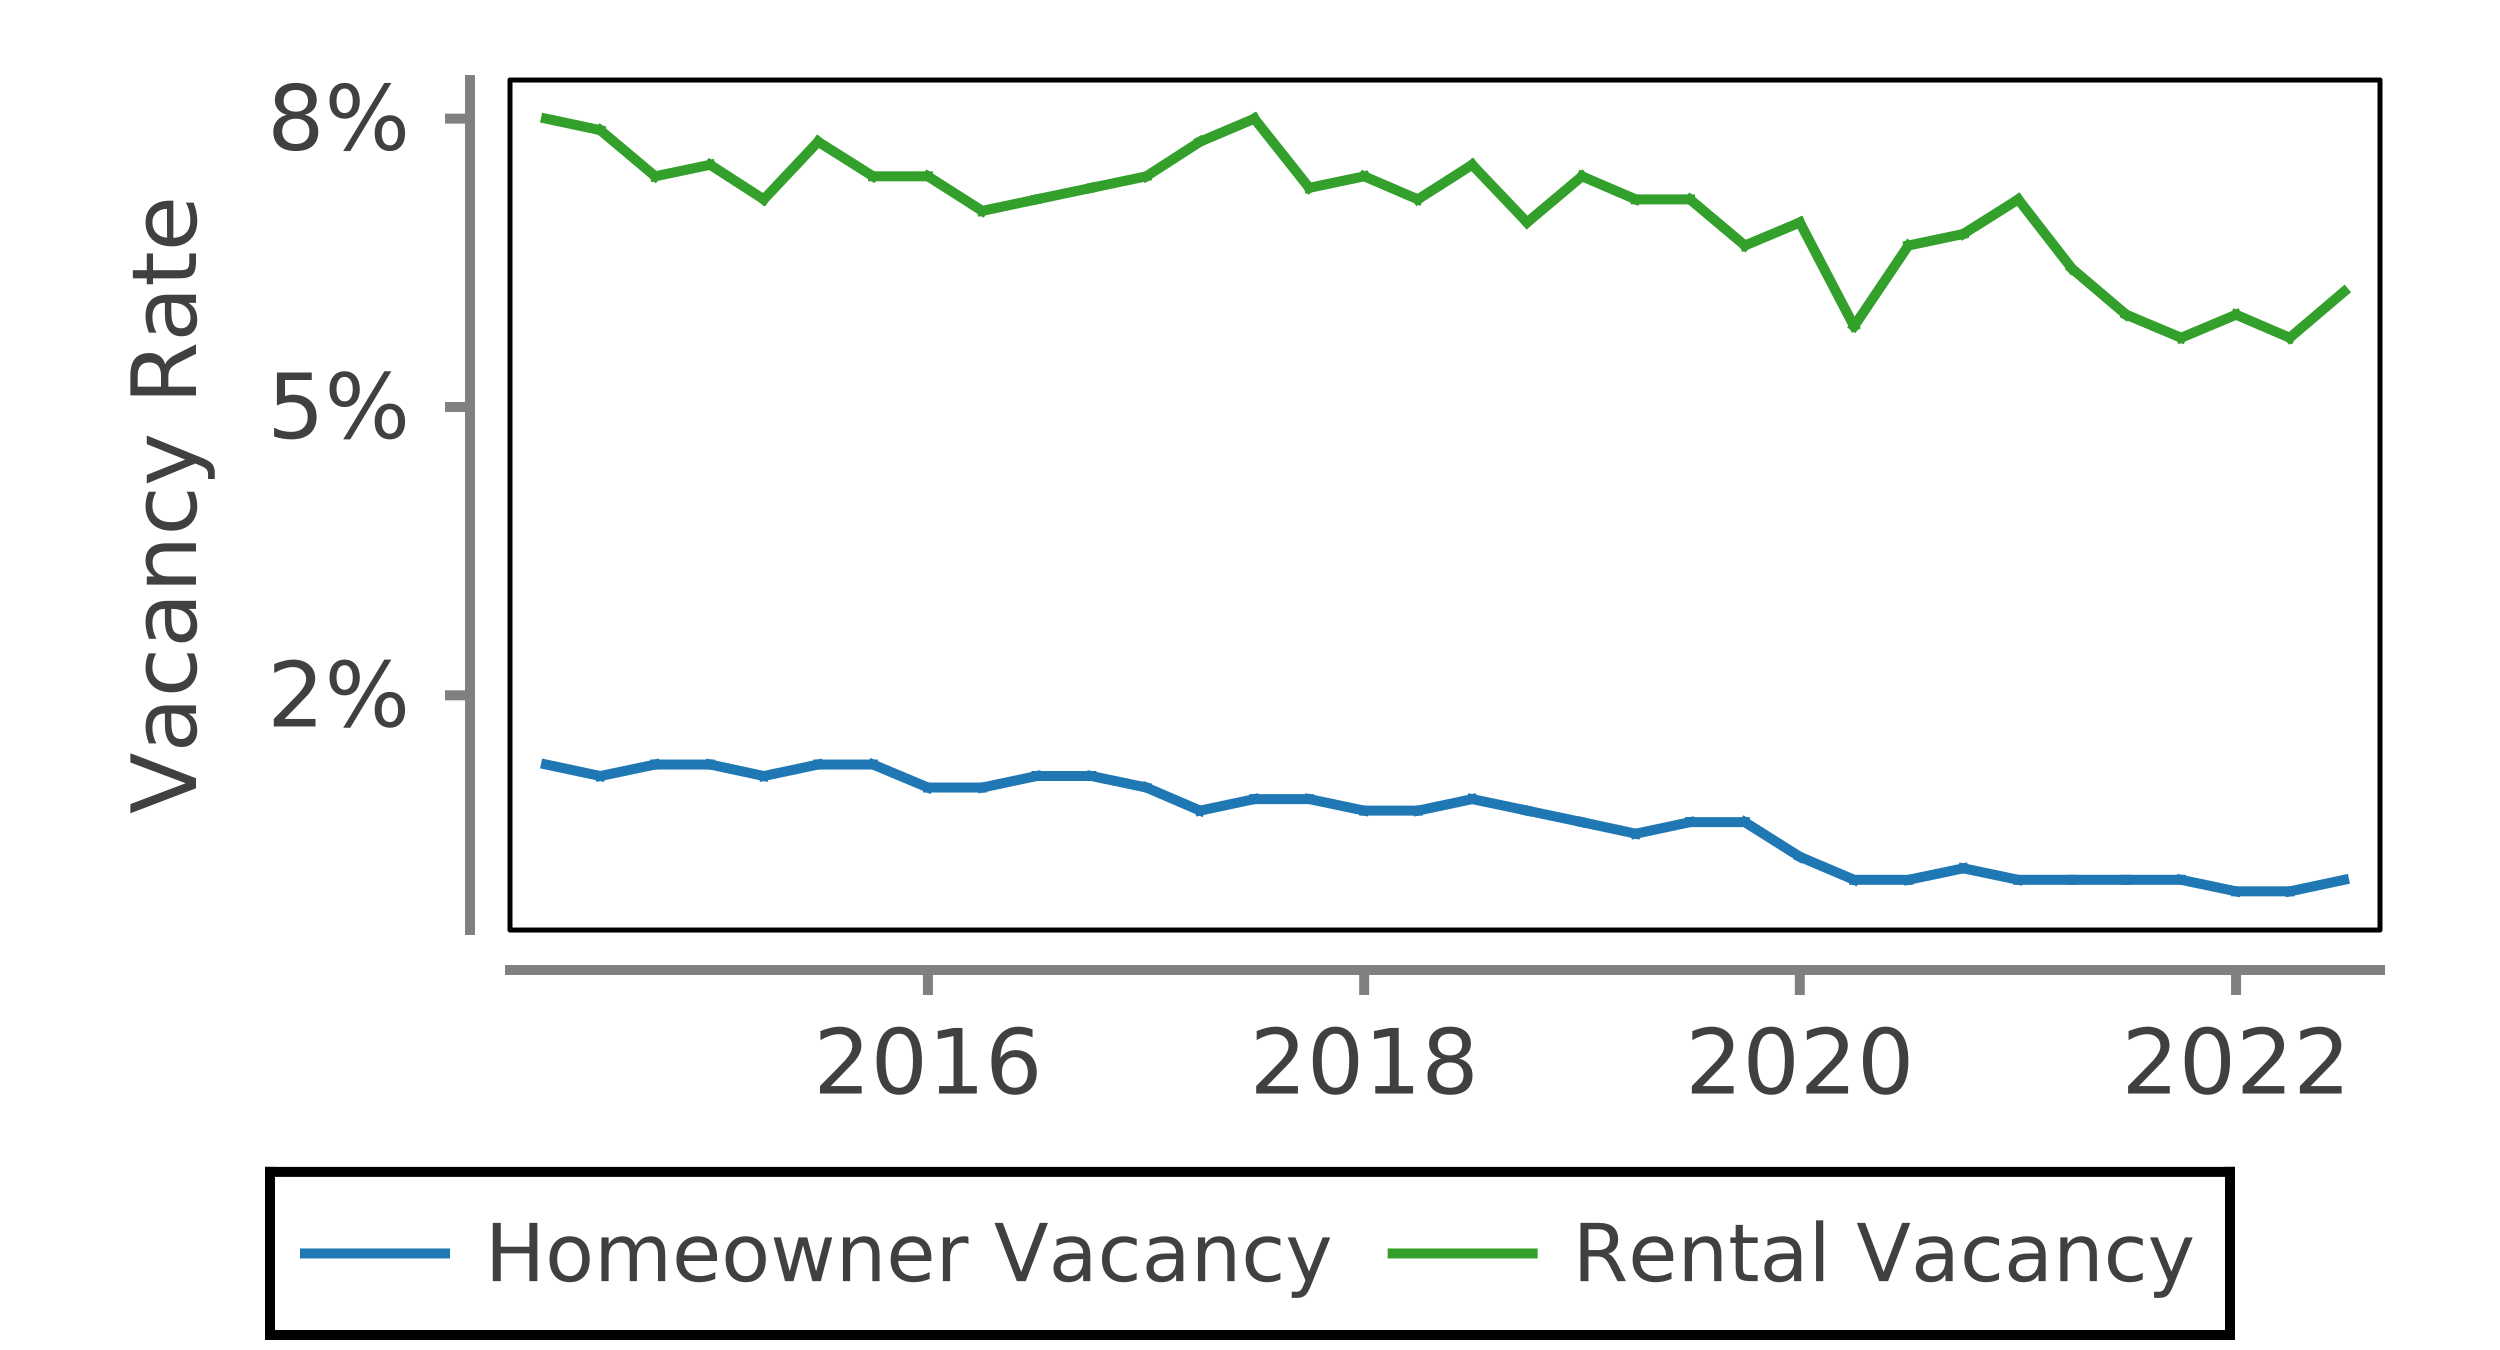 <?xml version="1.0" encoding="UTF-8"?>
<!DOCTYPE svg PUBLIC '-//W3C//DTD SVG 1.0//EN'
          'http://www.w3.org/TR/2001/REC-SVG-20010904/DTD/svg10.dtd'>
<svg xmlns:xlink="http://www.w3.org/1999/xlink" style="fill-opacity:1; color-rendering:auto; color-interpolation:auto; text-rendering:auto; stroke:black; stroke-linecap:square; stroke-miterlimit:10; shape-rendering:auto; stroke-opacity:1; fill:black; stroke-dasharray:none; font-weight:normal; stroke-width:1; font-family:&apos;Dialog&apos;; font-style:normal; stroke-linejoin:miter; font-size:12; stroke-dashoffset:0; image-rendering:auto;" width="250" height="135" xmlns="http://www.w3.org/2000/svg"
><rect width="100%" height="100%" fill="#333333" stroke="none"/><!--Generated by the Batik Graphics2D SVG Generator--><defs id="genericDefs"
  /><g
  ><defs id="defs1"
    ><clipPath clipPathUnits="userSpaceOnUse" id="clipPath1"
      ><path d="M0 0 L250 0 L250 135 L0 135 L0 0 Z"
      /></clipPath
      ><clipPath clipPathUnits="userSpaceOnUse" id="clipPath2"
      ><path d="M66.984 34.016 L66.984 284.016 L-68.016 284.016 L-68.016 34.016 L66.984 34.016 Z"
      /></clipPath
      ><clipPath clipPathUnits="userSpaceOnUse" id="clipPath3"
      ><path d="M51 8 L51 93 L238 93 L238 8 Z"
      /></clipPath
    ></defs
    ><g style="fill:white; text-rendering:optimizeLegibility; stroke:white;"
    ><rect x="0" y="0" width="250" style="clip-path:url(#clipPath1); stroke:none;" height="135"
      /><rect x="26.5" y="116.688" width="197" style="clip-path:url(#clipPath1); stroke:none;" height="17.312"
      /><line x1="27" x2="223" y1="117.188" style="clip-path:url(#clipPath1); fill:none; stroke:black;" y2="117.188"
      /><line x1="27" x2="223" y1="133.5" style="clip-path:url(#clipPath1); fill:none; stroke:black;" y2="133.5"
      /><line x1="27" x2="27" y1="133.5" style="clip-path:url(#clipPath1); fill:none; stroke:black;" y2="117.188"
      /><line x1="223" x2="223" y1="133.5" style="clip-path:url(#clipPath1); fill:none; stroke:black;" y2="117.188"
    /></g
    ><g style="fill:rgb(31,120,180); text-rendering:optimizeLegibility; font-size:8; stroke:rgb(31,120,180); stroke-linejoin:bevel;"
    ><path d="M30.5 125.344 L44.5 125.344" style="fill:none; clip-path:url(#clipPath1);"
      /><path d="M49.281 122.285 L50.078 122.285 L50.078 124.676 L52.938 124.676 L52.938 122.285 L53.734 122.285 L53.734 128.113 L52.938 128.113 L52.938 125.332 L50.078 125.332 L50.078 128.113 L49.281 128.113 L49.281 122.285 ZM56.969 124.238 Q56.391 124.238 56.055 124.691 Q55.719 125.144 55.719 125.926 Q55.719 126.707 56.055 127.16 Q56.391 127.613 56.969 127.613 Q57.547 127.613 57.883 127.16 Q58.219 126.707 58.219 125.926 Q58.219 125.144 57.883 124.691 Q57.547 124.238 56.969 124.238 ZM56.969 123.629 Q57.906 123.629 58.438 124.238 Q58.969 124.848 58.969 125.926 Q58.969 127.004 58.438 127.613 Q57.906 128.223 56.969 128.223 Q56.031 128.223 55.492 127.613 Q54.953 127.004 54.953 125.926 Q54.953 124.848 55.492 124.238 Q56.031 123.629 56.969 123.629 ZM63.566 124.582 Q63.848 124.098 64.223 123.863 Q64.598 123.629 65.098 123.629 Q65.785 123.629 66.152 124.106 Q66.519 124.582 66.519 125.473 L66.519 128.113 L65.801 128.113 L65.801 125.488 Q65.801 124.863 65.582 124.559 Q65.363 124.254 64.894 124.254 Q64.348 124.254 64.019 124.629 Q63.691 125.004 63.691 125.644 L63.691 128.113 L62.973 128.113 L62.973 125.488 Q62.973 124.863 62.746 124.559 Q62.52 124.254 62.066 124.254 Q61.504 124.254 61.184 124.629 Q60.863 125.004 60.863 125.644 L60.863 128.113 L60.145 128.113 L60.145 123.738 L60.863 123.738 L60.863 124.41 Q61.113 124.019 61.457 123.824 Q61.801 123.629 62.27 123.629 Q62.738 123.629 63.074 123.871 Q63.41 124.113 63.566 124.582 ZM71.703 125.738 L71.703 126.098 L68.391 126.098 Q68.438 126.832 68.844 127.223 Q69.25 127.613 69.953 127.613 Q70.375 127.613 70.766 127.512 Q71.156 127.41 71.531 127.207 L71.531 127.894 Q71.141 128.051 70.734 128.137 Q70.328 128.223 69.922 128.223 Q68.875 128.223 68.258 127.613 Q67.641 127.004 67.641 125.973 Q67.641 124.894 68.227 124.262 Q68.812 123.629 69.797 123.629 Q70.672 123.629 71.188 124.199 Q71.703 124.769 71.703 125.738 ZM70.984 125.535 Q70.969 124.941 70.648 124.59 Q70.328 124.238 69.797 124.238 Q69.203 124.238 68.836 124.582 Q68.469 124.926 68.422 125.535 L70.984 125.535 ZM74.578 124.238 Q74 124.238 73.664 124.691 Q73.328 125.144 73.328 125.926 Q73.328 126.707 73.664 127.16 Q74 127.613 74.578 127.613 Q75.156 127.613 75.492 127.16 Q75.828 126.707 75.828 125.926 Q75.828 125.144 75.492 124.691 Q75.156 124.238 74.578 124.238 ZM74.578 123.629 Q75.516 123.629 76.047 124.238 Q76.578 124.848 76.578 125.926 Q76.578 127.004 76.047 127.613 Q75.516 128.223 74.578 128.223 Q73.641 128.223 73.102 127.613 Q72.562 127.004 72.562 125.926 Q72.562 124.848 73.102 124.238 Q73.641 123.629 74.578 123.629 ZM77.363 123.738 L78.082 123.738 L78.973 127.144 L79.863 123.738 L80.723 123.738 L81.613 127.144 L82.504 123.738 L83.223 123.738 L82.082 128.113 L81.238 128.113 L80.301 124.519 L79.348 128.113 L78.504 128.113 L77.363 123.738 ZM87.953 125.473 L87.953 128.113 L87.234 128.113 L87.234 125.488 Q87.234 124.879 86.992 124.566 Q86.75 124.254 86.266 124.254 Q85.688 124.254 85.352 124.629 Q85.016 125.004 85.016 125.644 L85.016 128.113 L84.297 128.113 L84.297 123.738 L85.016 123.738 L85.016 124.41 Q85.266 124.019 85.617 123.824 Q85.969 123.629 86.422 123.629 Q87.188 123.629 87.57 124.098 Q87.953 124.566 87.953 125.473 ZM93.133 125.738 L93.133 126.098 L89.82 126.098 Q89.867 126.832 90.273 127.223 Q90.68 127.613 91.383 127.613 Q91.805 127.613 92.195 127.512 Q92.586 127.41 92.961 127.207 L92.961 127.894 Q92.57 128.051 92.164 128.137 Q91.758 128.223 91.352 128.223 Q90.305 128.223 89.688 127.613 Q89.07 127.004 89.07 125.973 Q89.07 124.894 89.656 124.262 Q90.242 123.629 91.227 123.629 Q92.102 123.629 92.617 124.199 Q93.133 124.769 93.133 125.738 ZM92.414 125.535 Q92.398 124.941 92.078 124.59 Q91.758 124.238 91.227 124.238 Q90.633 124.238 90.266 124.582 Q89.898 124.926 89.852 125.535 L92.414 125.535 ZM96.852 124.41 Q96.727 124.332 96.586 124.301 Q96.445 124.269 96.273 124.269 Q95.664 124.269 95.336 124.668 Q95.008 125.066 95.008 125.801 L95.008 128.113 L94.289 128.113 L94.289 123.738 L95.008 123.738 L95.008 124.41 Q95.227 124.019 95.594 123.824 Q95.961 123.629 96.477 123.629 Q96.555 123.629 96.641 123.637 Q96.727 123.644 96.836 123.676 L96.852 124.41 ZM101.684 128.113 L99.449 122.285 L100.277 122.285 L102.121 127.191 L103.981 122.285 L104.793 122.285 L102.574 128.113 L101.684 128.113 ZM107.609 125.91 Q106.734 125.91 106.398 126.113 Q106.062 126.316 106.062 126.785 Q106.062 127.176 106.312 127.402 Q106.562 127.629 107 127.629 Q107.594 127.629 107.953 127.199 Q108.312 126.769 108.312 126.066 L108.312 125.91 L107.609 125.91 ZM109.031 125.613 L109.031 128.113 L108.312 128.113 L108.312 127.441 Q108.078 127.848 107.711 128.035 Q107.344 128.223 106.812 128.223 Q106.141 128.223 105.742 127.848 Q105.344 127.473 105.344 126.832 Q105.344 126.098 105.836 125.723 Q106.328 125.348 107.312 125.348 L108.312 125.348 L108.312 125.285 Q108.312 124.785 107.992 124.512 Q107.672 124.238 107.078 124.238 Q106.703 124.238 106.344 124.332 Q105.984 124.426 105.656 124.598 L105.656 123.941 Q106.062 123.785 106.43 123.707 Q106.797 123.629 107.156 123.629 Q108.094 123.629 108.562 124.121 Q109.031 124.613 109.031 125.613 ZM113.668 123.91 L113.668 124.582 Q113.356 124.41 113.051 124.324 Q112.746 124.238 112.434 124.238 Q111.731 124.238 111.348 124.684 Q110.965 125.129 110.965 125.926 Q110.965 126.723 111.348 127.168 Q111.731 127.613 112.434 127.613 Q112.746 127.613 113.051 127.527 Q113.356 127.441 113.668 127.285 L113.668 127.941 Q113.371 128.082 113.043 128.152 Q112.715 128.223 112.356 128.223 Q111.371 128.223 110.785 127.606 Q110.199 126.988 110.199 125.926 Q110.199 124.863 110.793 124.246 Q111.387 123.629 112.402 123.629 Q112.731 123.629 113.051 123.699 Q113.371 123.769 113.668 123.91 ZM116.91 125.91 Q116.035 125.91 115.699 126.113 Q115.363 126.316 115.363 126.785 Q115.363 127.176 115.613 127.402 Q115.863 127.629 116.301 127.629 Q116.894 127.629 117.254 127.199 Q117.613 126.769 117.613 126.066 L117.613 125.91 L116.91 125.91 ZM118.332 125.613 L118.332 128.113 L117.613 128.113 L117.613 127.441 Q117.379 127.848 117.012 128.035 Q116.644 128.223 116.113 128.223 Q115.441 128.223 115.043 127.848 Q114.644 127.473 114.644 126.832 Q114.644 126.098 115.137 125.723 Q115.629 125.348 116.613 125.348 L117.613 125.348 L117.613 125.285 Q117.613 124.785 117.293 124.512 Q116.973 124.238 116.379 124.238 Q116.004 124.238 115.644 124.332 Q115.285 124.426 114.957 124.598 L114.957 123.941 Q115.363 123.785 115.731 123.707 Q116.098 123.629 116.457 123.629 Q117.394 123.629 117.863 124.121 Q118.332 124.613 118.332 125.613 ZM123.453 125.473 L123.453 128.113 L122.734 128.113 L122.734 125.488 Q122.734 124.879 122.492 124.566 Q122.25 124.254 121.766 124.254 Q121.188 124.254 120.852 124.629 Q120.516 125.004 120.516 125.644 L120.516 128.113 L119.797 128.113 L119.797 123.738 L120.516 123.738 L120.516 124.41 Q120.766 124.019 121.117 123.824 Q121.469 123.629 121.922 123.629 Q122.688 123.629 123.07 124.098 Q123.453 124.566 123.453 125.473 ZM128.039 123.91 L128.039 124.582 Q127.727 124.41 127.422 124.324 Q127.117 124.238 126.805 124.238 Q126.102 124.238 125.719 124.684 Q125.336 125.129 125.336 125.926 Q125.336 126.723 125.719 127.168 Q126.102 127.613 126.805 127.613 Q127.117 127.613 127.422 127.527 Q127.727 127.441 128.039 127.285 L128.039 127.941 Q127.742 128.082 127.414 128.152 Q127.086 128.223 126.727 128.223 Q125.742 128.223 125.156 127.606 Q124.57 126.988 124.57 125.926 Q124.57 124.863 125.164 124.246 Q125.758 123.629 126.773 123.629 Q127.102 123.629 127.422 123.699 Q127.742 123.769 128.039 123.91 ZM131.109 128.519 Q130.797 129.301 130.508 129.543 Q130.219 129.785 129.734 129.785 L129.172 129.785 L129.172 129.176 L129.594 129.176 Q129.891 129.176 130.055 129.035 Q130.219 128.894 130.406 128.379 L130.547 128.035 L128.766 123.738 L129.531 123.738 L130.906 127.16 L132.266 123.738 L133.031 123.738 L131.109 128.519 Z" style="fill:rgb(64,64,64); clip-path:url(#clipPath1); stroke:none;"
    /></g
    ><g style="fill:rgb(51,160,44); text-rendering:optimizeLegibility; font-size:8; stroke:rgb(51,160,44); stroke-linejoin:bevel;"
    ><path d="M139.266 125.344 L153.266 125.344" style="fill:none; clip-path:url(#clipPath1);"
      /><path d="M160.812 125.379 Q161.078 125.457 161.312 125.738 Q161.547 126.019 161.797 126.519 L162.594 128.113 L161.75 128.113 L161 126.613 Q160.719 126.035 160.445 125.84 Q160.172 125.644 159.703 125.644 L158.844 125.644 L158.844 128.113 L158.047 128.113 L158.047 122.285 L159.828 122.285 Q160.828 122.285 161.32 122.699 Q161.812 123.113 161.812 123.957 Q161.812 124.504 161.562 124.871 Q161.312 125.238 160.812 125.379 ZM158.844 122.926 L158.844 125.004 L159.828 125.004 Q160.406 125.004 160.695 124.738 Q160.984 124.473 160.984 123.957 Q160.984 123.441 160.695 123.184 Q160.406 122.926 159.828 122.926 L158.844 122.926 ZM167.324 125.738 L167.324 126.098 L164.012 126.098 Q164.059 126.832 164.465 127.223 Q164.871 127.613 165.574 127.613 Q165.996 127.613 166.387 127.512 Q166.777 127.41 167.152 127.207 L167.152 127.894 Q166.762 128.051 166.356 128.137 Q165.949 128.223 165.543 128.223 Q164.496 128.223 163.879 127.613 Q163.262 127.004 163.262 125.973 Q163.262 124.894 163.848 124.262 Q164.434 123.629 165.418 123.629 Q166.293 123.629 166.809 124.199 Q167.324 124.769 167.324 125.738 ZM166.606 125.535 Q166.59 124.941 166.269 124.59 Q165.949 124.238 165.418 124.238 Q164.824 124.238 164.457 124.582 Q164.09 124.926 164.043 125.535 L166.606 125.535 ZM172.137 125.473 L172.137 128.113 L171.418 128.113 L171.418 125.488 Q171.418 124.879 171.176 124.566 Q170.934 124.254 170.449 124.254 Q169.871 124.254 169.535 124.629 Q169.199 125.004 169.199 125.644 L169.199 128.113 L168.481 128.113 L168.481 123.738 L169.199 123.738 L169.199 124.41 Q169.449 124.019 169.801 123.824 Q170.152 123.629 170.606 123.629 Q171.371 123.629 171.754 124.098 Q172.137 124.566 172.137 125.473 ZM174.285 122.488 L174.285 123.738 L175.769 123.738 L175.769 124.301 L174.285 124.301 L174.285 126.676 Q174.285 127.207 174.434 127.356 Q174.582 127.504 175.019 127.504 L175.769 127.504 L175.769 128.113 L175.019 128.113 Q174.191 128.113 173.879 127.801 Q173.566 127.488 173.566 126.676 L173.566 124.301 L173.035 124.301 L173.035 123.738 L173.566 123.738 L173.566 122.488 L174.285 122.488 ZM178.703 125.91 Q177.828 125.91 177.492 126.113 Q177.156 126.316 177.156 126.785 Q177.156 127.176 177.406 127.402 Q177.656 127.629 178.094 127.629 Q178.688 127.629 179.047 127.199 Q179.406 126.769 179.406 126.066 L179.406 125.91 L178.703 125.91 ZM180.125 125.613 L180.125 128.113 L179.406 128.113 L179.406 127.441 Q179.172 127.848 178.805 128.035 Q178.438 128.223 177.906 128.223 Q177.234 128.223 176.836 127.848 Q176.438 127.473 176.438 126.832 Q176.438 126.098 176.93 125.723 Q177.422 125.348 178.406 125.348 L179.406 125.348 L179.406 125.285 Q179.406 124.785 179.086 124.512 Q178.766 124.238 178.172 124.238 Q177.797 124.238 177.438 124.332 Q177.078 124.426 176.75 124.598 L176.75 123.941 Q177.156 123.785 177.523 123.707 Q177.891 123.629 178.25 123.629 Q179.188 123.629 179.656 124.121 Q180.125 124.613 180.125 125.613 ZM181.606 122.035 L182.324 122.035 L182.324 128.113 L181.606 128.113 L181.606 122.035 ZM187.918 128.113 L185.684 122.285 L186.512 122.285 L188.356 127.191 L190.215 122.285 L191.027 122.285 L188.809 128.113 L187.918 128.113 ZM193.844 125.91 Q192.969 125.91 192.633 126.113 Q192.297 126.316 192.297 126.785 Q192.297 127.176 192.547 127.402 Q192.797 127.629 193.234 127.629 Q193.828 127.629 194.188 127.199 Q194.547 126.769 194.547 126.066 L194.547 125.91 L193.844 125.91 ZM195.266 125.613 L195.266 128.113 L194.547 128.113 L194.547 127.441 Q194.312 127.848 193.945 128.035 Q193.578 128.223 193.047 128.223 Q192.375 128.223 191.977 127.848 Q191.578 127.473 191.578 126.832 Q191.578 126.098 192.07 125.723 Q192.562 125.348 193.547 125.348 L194.547 125.348 L194.547 125.285 Q194.547 124.785 194.227 124.512 Q193.906 124.238 193.312 124.238 Q192.938 124.238 192.578 124.332 Q192.219 124.426 191.891 124.598 L191.891 123.941 Q192.297 123.785 192.664 123.707 Q193.031 123.629 193.391 123.629 Q194.328 123.629 194.797 124.121 Q195.266 124.613 195.266 125.613 ZM199.902 123.91 L199.902 124.582 Q199.59 124.41 199.285 124.324 Q198.981 124.238 198.668 124.238 Q197.965 124.238 197.582 124.684 Q197.199 125.129 197.199 125.926 Q197.199 126.723 197.582 127.168 Q197.965 127.613 198.668 127.613 Q198.981 127.613 199.285 127.527 Q199.59 127.441 199.902 127.285 L199.902 127.941 Q199.606 128.082 199.277 128.152 Q198.949 128.223 198.59 128.223 Q197.606 128.223 197.019 127.606 Q196.434 126.988 196.434 125.926 Q196.434 124.863 197.027 124.246 Q197.621 123.629 198.637 123.629 Q198.965 123.629 199.285 123.699 Q199.606 123.769 199.902 123.91 ZM203.144 125.91 Q202.269 125.91 201.934 126.113 Q201.598 126.316 201.598 126.785 Q201.598 127.176 201.848 127.402 Q202.098 127.629 202.535 127.629 Q203.129 127.629 203.488 127.199 Q203.848 126.769 203.848 126.066 L203.848 125.91 L203.144 125.91 ZM204.566 125.613 L204.566 128.113 L203.848 128.113 L203.848 127.441 Q203.613 127.848 203.246 128.035 Q202.879 128.223 202.348 128.223 Q201.676 128.223 201.277 127.848 Q200.879 127.473 200.879 126.832 Q200.879 126.098 201.371 125.723 Q201.863 125.348 202.848 125.348 L203.848 125.348 L203.848 125.285 Q203.848 124.785 203.527 124.512 Q203.207 124.238 202.613 124.238 Q202.238 124.238 201.879 124.332 Q201.519 124.426 201.191 124.598 L201.191 123.941 Q201.598 123.785 201.965 123.707 Q202.332 123.629 202.691 123.629 Q203.629 123.629 204.098 124.121 Q204.566 124.613 204.566 125.613 ZM209.688 125.473 L209.688 128.113 L208.969 128.113 L208.969 125.488 Q208.969 124.879 208.727 124.566 Q208.484 124.254 208 124.254 Q207.422 124.254 207.086 124.629 Q206.75 125.004 206.75 125.644 L206.75 128.113 L206.031 128.113 L206.031 123.738 L206.75 123.738 L206.75 124.41 Q207 124.019 207.352 123.824 Q207.703 123.629 208.156 123.629 Q208.922 123.629 209.305 124.098 Q209.688 124.566 209.688 125.473 ZM214.273 123.91 L214.273 124.582 Q213.961 124.41 213.656 124.324 Q213.352 124.238 213.039 124.238 Q212.336 124.238 211.953 124.684 Q211.57 125.129 211.57 125.926 Q211.57 126.723 211.953 127.168 Q212.336 127.613 213.039 127.613 Q213.352 127.613 213.656 127.527 Q213.961 127.441 214.273 127.285 L214.273 127.941 Q213.977 128.082 213.648 128.152 Q213.32 128.223 212.961 128.223 Q211.977 128.223 211.391 127.606 Q210.805 126.988 210.805 125.926 Q210.805 124.863 211.398 124.246 Q211.992 123.629 213.008 123.629 Q213.336 123.629 213.656 123.699 Q213.977 123.769 214.273 123.91 ZM217.344 128.519 Q217.031 129.301 216.742 129.543 Q216.453 129.785 215.969 129.785 L215.406 129.785 L215.406 129.176 L215.828 129.176 Q216.125 129.176 216.289 129.035 Q216.453 128.894 216.641 128.379 L216.781 128.035 L215 123.738 L215.766 123.738 L217.141 127.16 L218.5 123.738 L219.266 123.738 L217.344 128.519 Z" style="fill:rgb(64,64,64); clip-path:url(#clipPath1); stroke:none;"
    /></g
    ><g style="fill:white; text-rendering:optimizeLegibility; font-size:9; font-family:sans-serif; stroke:white; stroke-linejoin:bevel;"
    ><rect x="51" y="8" width="187" style="clip-path:url(#clipPath1); stroke:none;" height="85"
      /><line x1="51" x2="238" y1="97" style="clip-path:url(#clipPath1); fill:none; stroke-linejoin:miter; stroke:gray;" y2="97"
      /><path d="M83.074 108.604 L86.168 108.604 L86.168 109.354 L81.996 109.354 L81.996 108.604 Q82.512 108.088 83.379 107.206 Q84.246 106.323 84.481 106.073 Q84.903 105.588 85.067 105.252 Q85.231 104.916 85.231 104.604 Q85.231 104.073 84.871 103.745 Q84.512 103.416 83.918 103.416 Q83.496 103.416 83.035 103.565 Q82.574 103.713 82.043 104.01 L82.043 103.104 Q82.574 102.901 83.043 102.784 Q83.512 102.666 83.903 102.666 Q84.918 102.666 85.528 103.182 Q86.137 103.698 86.137 104.541 Q86.137 104.948 85.981 105.315 Q85.824 105.682 85.434 106.166 Q85.324 106.291 84.731 106.901 Q84.137 107.51 83.074 108.604 ZM89.925 103.37 Q89.238 103.37 88.894 104.049 Q88.55 104.729 88.55 106.073 Q88.55 107.432 88.894 108.104 Q89.238 108.776 89.925 108.776 Q90.613 108.776 90.957 108.104 Q91.3 107.432 91.3 106.073 Q91.3 104.729 90.957 104.049 Q90.613 103.37 89.925 103.37 ZM89.925 102.666 Q91.035 102.666 91.613 103.541 Q92.191 104.416 92.191 106.073 Q92.191 107.729 91.613 108.604 Q91.035 109.479 89.925 109.479 Q88.832 109.479 88.246 108.604 Q87.66 107.729 87.66 106.073 Q87.66 104.416 88.246 103.541 Q88.832 102.666 89.925 102.666 ZM93.901 108.604 L95.355 108.604 L95.355 103.604 L93.776 103.916 L93.776 103.104 L95.355 102.791 L96.245 102.791 L96.245 108.604 L97.683 108.604 L97.683 109.354 L93.901 109.354 L93.901 108.604 ZM101.487 105.713 Q100.893 105.713 100.542 106.127 Q100.19 106.541 100.19 107.245 Q100.19 107.963 100.542 108.37 Q100.893 108.776 101.487 108.776 Q102.081 108.776 102.432 108.37 Q102.784 107.963 102.784 107.245 Q102.784 106.541 102.432 106.127 Q102.081 105.713 101.487 105.713 ZM103.253 102.932 L103.253 103.745 Q102.924 103.588 102.581 103.502 Q102.237 103.416 101.909 103.416 Q101.018 103.416 100.557 104.01 Q100.096 104.604 100.034 105.807 Q100.284 105.432 100.674 105.221 Q101.065 105.01 101.549 105.01 Q102.534 105.01 103.104 105.612 Q103.674 106.213 103.674 107.245 Q103.674 108.26 103.081 108.87 Q102.487 109.479 101.487 109.479 Q100.346 109.479 99.745 108.604 Q99.143 107.729 99.143 106.073 Q99.143 104.526 99.885 103.596 Q100.628 102.666 101.862 102.666 Q102.206 102.666 102.542 102.737 Q102.878 102.807 103.253 102.932 Z" style="fill:rgb(64,64,64); clip-path:url(#clipPath1); stroke:none; stroke-linejoin:miter;"
    /></g
    ><g style="fill:gray; text-rendering:optimizeLegibility; font-size:9; font-family:sans-serif; stroke:gray;"
    ><line x1="92.792" x2="92.792" y1="99" style="fill:none; clip-path:url(#clipPath1);" y2="97"
      /><path d="M126.698 108.604 L129.792 108.604 L129.792 109.354 L125.62 109.354 L125.62 108.604 Q126.136 108.088 127.003 107.206 Q127.87 106.323 128.105 106.073 Q128.527 105.588 128.691 105.252 Q128.855 104.916 128.855 104.604 Q128.855 104.073 128.495 103.745 Q128.136 103.416 127.542 103.416 Q127.12 103.416 126.659 103.565 Q126.198 103.713 125.667 104.01 L125.667 103.104 Q126.198 102.901 126.667 102.784 Q127.136 102.666 127.527 102.666 Q128.542 102.666 129.152 103.182 Q129.761 103.698 129.761 104.541 Q129.761 104.948 129.605 105.315 Q129.448 105.682 129.058 106.166 Q128.948 106.291 128.355 106.901 Q127.761 107.51 126.698 108.604 ZM133.549 103.37 Q132.862 103.37 132.518 104.049 Q132.174 104.729 132.174 106.073 Q132.174 107.432 132.518 108.104 Q132.862 108.776 133.549 108.776 Q134.237 108.776 134.581 108.104 Q134.924 107.432 134.924 106.073 Q134.924 104.729 134.581 104.049 Q134.237 103.37 133.549 103.37 ZM133.549 102.666 Q134.659 102.666 135.237 103.541 Q135.815 104.416 135.815 106.073 Q135.815 107.729 135.237 108.604 Q134.659 109.479 133.549 109.479 Q132.456 109.479 131.87 108.604 Q131.284 107.729 131.284 106.073 Q131.284 104.416 131.87 103.541 Q132.456 102.666 133.549 102.666 ZM137.526 108.604 L138.979 108.604 L138.979 103.604 L137.401 103.916 L137.401 103.104 L138.979 102.791 L139.869 102.791 L139.869 108.604 L141.307 108.604 L141.307 109.354 L137.526 109.354 L137.526 108.604 ZM145.002 106.245 Q144.377 106.245 144.01 106.581 Q143.642 106.916 143.642 107.51 Q143.642 108.104 144.01 108.44 Q144.377 108.776 145.002 108.776 Q145.642 108.776 146.002 108.44 Q146.361 108.104 146.361 107.51 Q146.361 106.916 146.002 106.581 Q145.642 106.245 145.002 106.245 ZM144.111 105.854 Q143.548 105.713 143.228 105.323 Q142.908 104.932 142.908 104.37 Q142.908 103.588 143.47 103.127 Q144.033 102.666 145.002 102.666 Q145.986 102.666 146.541 103.127 Q147.095 103.588 147.095 104.37 Q147.095 104.932 146.775 105.323 Q146.455 105.713 145.892 105.854 Q146.533 106.01 146.892 106.448 Q147.252 106.885 147.252 107.51 Q147.252 108.463 146.673 108.971 Q146.095 109.479 145.002 109.479 Q143.923 109.479 143.338 108.971 Q142.752 108.463 142.752 107.51 Q142.752 106.885 143.111 106.448 Q143.47 106.01 144.111 105.854 ZM143.783 104.463 Q143.783 104.963 144.103 105.252 Q144.423 105.541 145.002 105.541 Q145.58 105.541 145.9 105.252 Q146.22 104.963 146.22 104.463 Q146.22 103.948 145.9 103.659 Q145.58 103.37 145.002 103.37 Q144.423 103.37 144.103 103.659 Q143.783 103.948 143.783 104.463 Z" style="fill:rgb(64,64,64); clip-path:url(#clipPath1); stroke:none;"
    /></g
    ><g style="fill:gray; text-rendering:optimizeLegibility; font-size:9; font-family:sans-serif; stroke:gray;"
    ><line x1="136.416" x2="136.416" y1="99" style="fill:none; clip-path:url(#clipPath1);" y2="97"
      /><path d="M170.263 108.604 L173.357 108.604 L173.357 109.354 L169.185 109.354 L169.185 108.604 Q169.7 108.088 170.568 107.206 Q171.435 106.323 171.669 106.073 Q172.091 105.588 172.255 105.252 Q172.419 104.916 172.419 104.604 Q172.419 104.073 172.06 103.745 Q171.7 103.416 171.107 103.416 Q170.685 103.416 170.224 103.565 Q169.763 103.713 169.232 104.01 L169.232 103.104 Q169.763 102.901 170.232 102.784 Q170.7 102.666 171.091 102.666 Q172.107 102.666 172.716 103.182 Q173.325 103.698 173.325 104.541 Q173.325 104.948 173.169 105.315 Q173.013 105.682 172.622 106.166 Q172.513 106.291 171.919 106.901 Q171.325 107.51 170.263 108.604 ZM177.114 103.37 Q176.426 103.37 176.083 104.049 Q175.739 104.729 175.739 106.073 Q175.739 107.432 176.083 108.104 Q176.426 108.776 177.114 108.776 Q177.801 108.776 178.145 108.104 Q178.489 107.432 178.489 106.073 Q178.489 104.729 178.145 104.049 Q177.801 103.37 177.114 103.37 ZM177.114 102.666 Q178.223 102.666 178.801 103.541 Q179.38 104.416 179.38 106.073 Q179.38 107.729 178.801 108.604 Q178.223 109.479 177.114 109.479 Q176.02 109.479 175.434 108.604 Q174.848 107.729 174.848 106.073 Q174.848 104.416 175.434 103.541 Q176.02 102.666 177.114 102.666 ZM181.715 108.604 L184.809 108.604 L184.809 109.354 L180.637 109.354 L180.637 108.604 Q181.153 108.088 182.02 107.206 Q182.887 106.323 183.121 106.073 Q183.543 105.588 183.707 105.252 Q183.871 104.916 183.871 104.604 Q183.871 104.073 183.512 103.745 Q183.153 103.416 182.559 103.416 Q182.137 103.416 181.676 103.565 Q181.215 103.713 180.684 104.01 L180.684 103.104 Q181.215 102.901 181.684 102.784 Q182.153 102.666 182.543 102.666 Q183.559 102.666 184.168 103.182 Q184.778 103.698 184.778 104.541 Q184.778 104.948 184.621 105.315 Q184.465 105.682 184.074 106.166 Q183.965 106.291 183.371 106.901 Q182.778 107.51 181.715 108.604 ZM188.566 103.37 Q187.879 103.37 187.535 104.049 Q187.191 104.729 187.191 106.073 Q187.191 107.432 187.535 108.104 Q187.879 108.776 188.566 108.776 Q189.254 108.776 189.597 108.104 Q189.941 107.432 189.941 106.073 Q189.941 104.729 189.597 104.049 Q189.254 103.37 188.566 103.37 ZM188.566 102.666 Q189.675 102.666 190.254 103.541 Q190.832 104.416 190.832 106.073 Q190.832 107.729 190.254 108.604 Q189.675 109.479 188.566 109.479 Q187.472 109.479 186.886 108.604 Q186.3 107.729 186.3 106.073 Q186.3 104.416 186.886 103.541 Q187.472 102.666 188.566 102.666 Z" style="fill:rgb(64,64,64); clip-path:url(#clipPath1); stroke:none;"
    /></g
    ><g style="fill:gray; text-rendering:optimizeLegibility; font-size:9; font-family:sans-serif; stroke:gray;"
    ><line x1="179.981" x2="179.981" y1="99" style="fill:none; clip-path:url(#clipPath1);" y2="97"
      /><path d="M213.887 108.604 L216.981 108.604 L216.981 109.354 L212.809 109.354 L212.809 108.604 Q213.325 108.088 214.192 107.206 Q215.059 106.323 215.293 106.073 Q215.715 105.588 215.879 105.252 Q216.043 104.916 216.043 104.604 Q216.043 104.073 215.684 103.745 Q215.325 103.416 214.731 103.416 Q214.309 103.416 213.848 103.565 Q213.387 103.713 212.856 104.01 L212.856 103.104 Q213.387 102.901 213.856 102.784 Q214.325 102.666 214.715 102.666 Q215.731 102.666 216.34 103.182 Q216.95 103.698 216.95 104.541 Q216.95 104.948 216.793 105.315 Q216.637 105.682 216.246 106.166 Q216.137 106.291 215.543 106.901 Q214.95 107.51 213.887 108.604 ZM220.738 103.37 Q220.05 103.37 219.707 104.049 Q219.363 104.729 219.363 106.073 Q219.363 107.432 219.707 108.104 Q220.05 108.776 220.738 108.776 Q221.425 108.776 221.769 108.104 Q222.113 107.432 222.113 106.073 Q222.113 104.729 221.769 104.049 Q221.425 103.37 220.738 103.37 ZM220.738 102.666 Q221.847 102.666 222.425 103.541 Q223.004 104.416 223.004 106.073 Q223.004 107.729 222.425 108.604 Q221.847 109.479 220.738 109.479 Q219.644 109.479 219.058 108.604 Q218.472 107.729 218.472 106.073 Q218.472 104.416 219.058 103.541 Q219.644 102.666 220.738 102.666 ZM225.339 108.604 L228.433 108.604 L228.433 109.354 L224.261 109.354 L224.261 108.604 Q224.777 108.088 225.644 107.206 Q226.511 106.323 226.745 106.073 Q227.167 105.588 227.331 105.252 Q227.495 104.916 227.495 104.604 Q227.495 104.073 227.136 103.745 Q226.777 103.416 226.183 103.416 Q225.761 103.416 225.3 103.565 Q224.839 103.713 224.308 104.01 L224.308 103.104 Q224.839 102.901 225.308 102.784 Q225.777 102.666 226.167 102.666 Q227.183 102.666 227.792 103.182 Q228.402 103.698 228.402 104.541 Q228.402 104.948 228.245 105.315 Q228.089 105.682 227.698 106.166 Q227.589 106.291 226.995 106.901 Q226.402 107.51 225.339 108.604 ZM231.065 108.604 L234.159 108.604 L234.159 109.354 L229.987 109.354 L229.987 108.604 Q230.503 108.088 231.37 107.206 Q232.237 106.323 232.471 106.073 Q232.893 105.588 233.057 105.252 Q233.221 104.916 233.221 104.604 Q233.221 104.073 232.862 103.745 Q232.503 103.416 231.909 103.416 Q231.487 103.416 231.026 103.565 Q230.565 103.713 230.034 104.01 L230.034 103.104 Q230.565 102.901 231.034 102.784 Q231.503 102.666 231.893 102.666 Q232.909 102.666 233.518 103.182 Q234.128 103.698 234.128 104.541 Q234.128 104.948 233.971 105.315 Q233.815 105.682 233.425 106.166 Q233.315 106.291 232.721 106.901 Q232.128 107.51 231.065 108.604 Z" style="fill:rgb(64,64,64); clip-path:url(#clipPath1); stroke:none;"
    /></g
    ><g style="fill:gray; text-rendering:optimizeLegibility; font-size:9; font-family:sans-serif; stroke:gray;"
    ><line x1="223.605" x2="223.605" y1="99" style="fill:none; clip-path:url(#clipPath1);" y2="97"
      /><line x1="47" x2="47" y1="8" style="fill:none; clip-path:url(#clipPath1);" y2="93"
      /><path d="M28.456 71.896 L31.55 71.896 L31.55 72.646 L27.378 72.646 L27.378 71.896 Q27.894 71.38 28.761 70.497 Q29.628 69.614 29.863 69.364 Q30.285 68.88 30.449 68.544 Q30.613 68.208 30.613 67.896 Q30.613 67.364 30.253 67.036 Q29.894 66.708 29.3 66.708 Q28.878 66.708 28.418 66.856 Q27.956 67.005 27.425 67.302 L27.425 66.396 Q27.956 66.192 28.425 66.075 Q28.894 65.958 29.285 65.958 Q30.3 65.958 30.91 66.474 Q31.519 66.989 31.519 67.833 Q31.519 68.239 31.363 68.606 Q31.206 68.974 30.816 69.458 Q30.706 69.583 30.113 70.192 Q29.519 70.802 28.456 71.896 ZM38.995 69.755 Q38.605 69.755 38.386 70.083 Q38.167 70.411 38.167 70.989 Q38.167 71.567 38.386 71.888 Q38.605 72.208 38.995 72.208 Q39.37 72.208 39.589 71.888 Q39.808 71.567 39.808 70.989 Q39.808 70.411 39.589 70.083 Q39.37 69.755 38.995 69.755 ZM38.995 69.192 Q39.683 69.192 40.097 69.677 Q40.511 70.161 40.511 70.989 Q40.511 71.817 40.097 72.294 Q39.683 72.771 38.995 72.771 Q38.292 72.771 37.878 72.294 Q37.464 71.817 37.464 70.989 Q37.464 70.161 37.878 69.677 Q38.292 69.192 38.995 69.192 ZM34.464 66.521 Q34.073 66.521 33.862 66.849 Q33.651 67.177 33.651 67.755 Q33.651 68.333 33.862 68.653 Q34.073 68.974 34.464 68.974 Q34.839 68.974 35.058 68.653 Q35.276 68.333 35.276 67.755 Q35.276 67.177 35.058 66.849 Q34.839 66.521 34.464 66.521 ZM38.433 65.958 L39.136 65.958 L35.026 72.771 L34.323 72.771 L38.433 65.958 ZM34.464 65.958 Q35.151 65.958 35.565 66.442 Q35.98 66.927 35.98 67.755 Q35.98 68.583 35.565 69.06 Q35.151 69.536 34.464 69.536 Q33.761 69.536 33.355 69.06 Q32.948 68.583 32.948 67.755 Q32.948 66.927 33.355 66.442 Q33.761 65.958 34.464 65.958 Z" style="fill:rgb(64,64,64); clip-path:url(#clipPath1); stroke:none;"
    /></g
    ><g style="fill:gray; text-rendering:optimizeLegibility; font-size:9; stroke:gray;"
    ><line x1="45" x2="47" y1="69.53" style="fill:none; clip-path:url(#clipPath1);" y2="69.53"
      /><path d="M27.691 37.25 L31.175 37.25 L31.175 38 L28.503 38 L28.503 39.609 Q28.706 39.547 28.894 39.508 Q29.081 39.469 29.285 39.469 Q30.378 39.469 31.019 40.07 Q31.66 40.672 31.66 41.703 Q31.66 42.766 31.003 43.352 Q30.347 43.938 29.144 43.938 Q28.738 43.938 28.308 43.867 Q27.878 43.797 27.41 43.656 L27.41 42.766 Q27.816 42.984 28.238 43.086 Q28.66 43.188 29.128 43.188 Q29.894 43.188 30.331 42.789 Q30.769 42.391 30.769 41.703 Q30.769 41.016 30.331 40.617 Q29.894 40.219 29.128 40.219 Q28.769 40.219 28.418 40.297 Q28.066 40.375 27.691 40.547 L27.691 37.25 ZM38.995 40.922 Q38.605 40.922 38.386 41.25 Q38.167 41.578 38.167 42.156 Q38.167 42.734 38.386 43.055 Q38.605 43.375 38.995 43.375 Q39.37 43.375 39.589 43.055 Q39.808 42.734 39.808 42.156 Q39.808 41.578 39.589 41.25 Q39.37 40.922 38.995 40.922 ZM38.995 40.359 Q39.683 40.359 40.097 40.844 Q40.511 41.328 40.511 42.156 Q40.511 42.984 40.097 43.461 Q39.683 43.938 38.995 43.938 Q38.292 43.938 37.878 43.461 Q37.464 42.984 37.464 42.156 Q37.464 41.328 37.878 40.844 Q38.292 40.359 38.995 40.359 ZM34.464 37.688 Q34.073 37.688 33.862 38.016 Q33.651 38.344 33.651 38.922 Q33.651 39.5 33.862 39.82 Q34.073 40.141 34.464 40.141 Q34.839 40.141 35.058 39.82 Q35.276 39.5 35.276 38.922 Q35.276 38.344 35.058 38.016 Q34.839 37.688 34.464 37.688 ZM38.433 37.125 L39.136 37.125 L35.026 43.938 L34.323 43.938 L38.433 37.125 ZM34.464 37.125 Q35.151 37.125 35.565 37.609 Q35.98 38.094 35.98 38.922 Q35.98 39.75 35.565 40.227 Q35.151 40.703 34.464 40.703 Q33.761 40.703 33.355 40.227 Q32.948 39.75 32.948 38.922 Q32.948 38.094 33.355 37.609 Q33.761 37.125 34.464 37.125 Z" style="fill:rgb(64,64,64); clip-path:url(#clipPath1); stroke:none;"
    /></g
    ><g style="fill:gray; text-rendering:optimizeLegibility; font-size:9; stroke:gray;"
    ><line x1="45" x2="47" y1="40.697" style="fill:none; clip-path:url(#clipPath1);" y2="40.697"
      /><path d="M29.581 11.87 Q28.956 11.87 28.589 12.206 Q28.222 12.542 28.222 13.136 Q28.222 13.729 28.589 14.065 Q28.956 14.401 29.581 14.401 Q30.222 14.401 30.581 14.065 Q30.941 13.729 30.941 13.136 Q30.941 12.542 30.581 12.206 Q30.222 11.87 29.581 11.87 ZM28.691 11.479 Q28.128 11.339 27.808 10.948 Q27.488 10.557 27.488 9.995 Q27.488 9.214 28.05 8.753 Q28.613 8.292 29.581 8.292 Q30.566 8.292 31.121 8.753 Q31.675 9.214 31.675 9.995 Q31.675 10.557 31.355 10.948 Q31.035 11.339 30.472 11.479 Q31.113 11.636 31.472 12.073 Q31.831 12.511 31.831 13.136 Q31.831 14.089 31.253 14.597 Q30.675 15.104 29.581 15.104 Q28.503 15.104 27.918 14.597 Q27.331 14.089 27.331 13.136 Q27.331 12.511 27.691 12.073 Q28.05 11.636 28.691 11.479 ZM28.363 10.089 Q28.363 10.589 28.683 10.878 Q29.003 11.167 29.581 11.167 Q30.16 11.167 30.48 10.878 Q30.8 10.589 30.8 10.089 Q30.8 9.573 30.48 9.284 Q30.16 8.995 29.581 8.995 Q29.003 8.995 28.683 9.284 Q28.363 9.573 28.363 10.089 ZM38.995 12.089 Q38.605 12.089 38.386 12.417 Q38.167 12.745 38.167 13.323 Q38.167 13.901 38.386 14.222 Q38.605 14.542 38.995 14.542 Q39.37 14.542 39.589 14.222 Q39.808 13.901 39.808 13.323 Q39.808 12.745 39.589 12.417 Q39.37 12.089 38.995 12.089 ZM38.995 11.526 Q39.683 11.526 40.097 12.011 Q40.511 12.495 40.511 13.323 Q40.511 14.151 40.097 14.628 Q39.683 15.104 38.995 15.104 Q38.292 15.104 37.878 14.628 Q37.464 14.151 37.464 13.323 Q37.464 12.495 37.878 12.011 Q38.292 11.526 38.995 11.526 ZM34.464 8.854 Q34.073 8.854 33.862 9.182 Q33.651 9.511 33.651 10.089 Q33.651 10.667 33.862 10.987 Q34.073 11.307 34.464 11.307 Q34.839 11.307 35.058 10.987 Q35.276 10.667 35.276 10.089 Q35.276 9.511 35.058 9.182 Q34.839 8.854 34.464 8.854 ZM38.433 8.292 L39.136 8.292 L35.026 15.104 L34.323 15.104 L38.433 8.292 ZM34.464 8.292 Q35.151 8.292 35.565 8.776 Q35.98 9.261 35.98 10.089 Q35.98 10.917 35.565 11.393 Q35.151 11.87 34.464 11.87 Q33.761 11.87 33.355 11.393 Q32.948 10.917 32.948 10.089 Q32.948 9.261 33.355 8.776 Q33.761 8.292 34.464 8.292 Z" style="fill:rgb(64,64,64); clip-path:url(#clipPath1); stroke:none;"
    /></g
    ><g style="fill:gray; text-rendering:optimizeLegibility; font-size:9; stroke:gray;"
    ><line x1="45" x2="47" y1="11.864" style="fill:none; clip-path:url(#clipPath1);" y2="11.864"
      /><path d="M-11.842 53.616 L-14.342 47.053 L-13.421 47.053 L-11.342 52.584 L-9.264 47.053 L-8.342 47.053 L-10.842 53.616 L-11.842 53.616 ZM-5.186 51.147 Q-6.154 51.147 -6.537 51.366 Q-6.92 51.584 -6.92 52.131 Q-6.92 52.553 -6.631 52.811 Q-6.342 53.069 -5.858 53.069 Q-5.186 53.069 -4.779 52.592 Q-4.373 52.116 -4.373 51.319 L-4.373 51.147 L-5.186 51.147 ZM-3.561 50.803 L-3.561 53.616 L-4.373 53.616 L-4.373 52.866 Q-4.654 53.319 -5.069 53.53 Q-5.483 53.741 -6.076 53.741 Q-6.826 53.741 -7.272 53.319 Q-7.717 52.897 -7.717 52.178 Q-7.717 51.35 -7.162 50.928 Q-6.608 50.506 -5.514 50.506 L-4.373 50.506 L-4.373 50.428 Q-4.373 49.866 -4.74 49.561 Q-5.108 49.256 -5.779 49.256 Q-6.201 49.256 -6.6 49.358 Q-6.998 49.459 -7.358 49.663 L-7.358 48.913 Q-6.92 48.741 -6.498 48.655 Q-6.076 48.569 -5.686 48.569 Q-4.623 48.569 -4.092 49.123 Q-3.561 49.678 -3.561 50.803 ZM1.642 48.881 L1.642 49.631 Q1.298 49.444 0.954 49.35 Q0.611 49.256 0.251 49.256 Q-0.53 49.256 -0.968 49.756 Q-1.405 50.256 -1.405 51.163 Q-1.405 52.053 -0.968 52.553 Q-0.53 53.053 0.251 53.053 Q0.611 53.053 0.954 52.959 Q1.298 52.866 1.642 52.678 L1.642 53.428 Q1.298 53.584 0.939 53.663 Q0.579 53.741 0.173 53.741 Q-0.936 53.741 -1.593 53.045 Q-2.249 52.35 -2.249 51.163 Q-2.249 49.959 -1.593 49.264 Q-0.936 48.569 0.22 48.569 Q0.595 48.569 0.954 48.647 Q1.314 48.725 1.642 48.881 ZM5.278 51.147 Q4.309 51.147 3.926 51.366 Q3.543 51.584 3.543 52.131 Q3.543 52.553 3.832 52.811 Q4.121 53.069 4.606 53.069 Q5.278 53.069 5.684 52.592 Q6.09 52.116 6.09 51.319 L6.09 51.147 L5.278 51.147 ZM6.903 50.803 L6.903 53.616 L6.09 53.616 L6.09 52.866 Q5.809 53.319 5.395 53.53 Q4.981 53.741 4.387 53.741 Q3.637 53.741 3.192 53.319 Q2.746 52.897 2.746 52.178 Q2.746 51.35 3.301 50.928 Q3.856 50.506 4.949 50.506 L6.09 50.506 L6.09 50.428 Q6.09 49.866 5.723 49.561 Q5.356 49.256 4.684 49.256 Q4.262 49.256 3.864 49.358 Q3.465 49.459 3.106 49.663 L3.106 48.913 Q3.543 48.741 3.965 48.655 Q4.387 48.569 4.778 48.569 Q5.84 48.569 6.371 49.123 Q6.903 49.678 6.903 50.803 ZM12.652 50.647 L12.652 53.616 L11.84 53.616 L11.84 50.678 Q11.84 49.975 11.574 49.623 Q11.308 49.272 10.761 49.272 Q10.105 49.272 9.722 49.694 Q9.34 50.116 9.34 50.834 L9.34 53.616 L8.527 53.616 L8.527 48.694 L9.34 48.694 L9.34 49.459 Q9.636 49.022 10.027 48.795 Q10.418 48.569 10.933 48.569 Q11.777 48.569 12.215 49.1 Q12.652 49.631 12.652 50.647 ZM17.809 48.881 L17.809 49.631 Q17.466 49.444 17.122 49.35 Q16.778 49.256 16.419 49.256 Q15.637 49.256 15.2 49.756 Q14.762 50.256 14.762 51.163 Q14.762 52.053 15.2 52.553 Q15.637 53.053 16.419 53.053 Q16.778 53.053 17.122 52.959 Q17.466 52.866 17.809 52.678 L17.809 53.428 Q17.466 53.584 17.106 53.663 Q16.747 53.741 16.341 53.741 Q15.231 53.741 14.575 53.045 Q13.919 52.35 13.919 51.163 Q13.919 49.959 14.575 49.264 Q15.231 48.569 16.387 48.569 Q16.762 48.569 17.122 48.647 Q17.481 48.725 17.809 48.881 ZM21.258 54.069 Q20.914 54.959 20.593 55.225 Q20.273 55.491 19.726 55.491 L19.086 55.491 L19.086 54.819 L19.554 54.819 Q19.883 54.819 20.07 54.655 Q20.258 54.491 20.476 53.913 L20.633 53.538 L18.633 48.694 L19.492 48.694 L21.023 52.538 L22.57 48.694 L23.429 48.694 L21.258 54.069 ZM30.554 50.538 Q30.835 50.631 31.109 50.952 Q31.382 51.272 31.648 51.819 L32.554 53.616 L31.601 53.616 L30.757 51.928 Q30.429 51.272 30.124 51.061 Q29.82 50.85 29.288 50.85 L28.32 50.85 L28.32 53.616 L27.445 53.616 L27.445 47.053 L29.445 47.053 Q30.57 47.053 31.124 47.522 Q31.679 47.991 31.679 48.944 Q31.679 49.569 31.39 49.975 Q31.101 50.381 30.554 50.538 ZM28.32 47.788 L28.32 50.116 L29.445 50.116 Q30.085 50.116 30.413 49.819 Q30.741 49.522 30.741 48.944 Q30.741 48.366 30.413 48.077 Q30.085 47.788 29.445 47.788 L28.32 47.788 ZM35.886 51.147 Q34.917 51.147 34.534 51.366 Q34.151 51.584 34.151 52.131 Q34.151 52.553 34.44 52.811 Q34.729 53.069 35.214 53.069 Q35.886 53.069 36.292 52.592 Q36.698 52.116 36.698 51.319 L36.698 51.147 L35.886 51.147 ZM37.511 50.803 L37.511 53.616 L36.698 53.616 L36.698 52.866 Q36.417 53.319 36.003 53.53 Q35.589 53.741 34.995 53.741 Q34.245 53.741 33.8 53.319 Q33.354 52.897 33.354 52.178 Q33.354 51.35 33.909 50.928 Q34.464 50.506 35.557 50.506 L36.698 50.506 L36.698 50.428 Q36.698 49.866 36.331 49.561 Q35.964 49.256 35.292 49.256 Q34.87 49.256 34.471 49.358 Q34.073 49.459 33.714 49.663 L33.714 48.913 Q34.151 48.741 34.573 48.655 Q34.995 48.569 35.386 48.569 Q36.448 48.569 36.979 49.123 Q37.511 49.678 37.511 50.803 ZM39.963 47.303 L39.963 48.694 L41.635 48.694 L41.635 49.319 L39.963 49.319 L39.963 51.991 Q39.963 52.6 40.135 52.772 Q40.307 52.944 40.807 52.944 L41.635 52.944 L41.635 53.616 L40.807 53.616 Q39.869 53.616 39.51 53.264 Q39.151 52.913 39.151 51.991 L39.151 49.319 L38.557 49.319 L38.557 48.694 L39.151 48.694 L39.151 47.303 L39.963 47.303 ZM46.914 50.959 L46.914 51.35 L43.195 51.35 Q43.242 52.178 43.695 52.616 Q44.148 53.053 44.945 53.053 Q45.414 53.053 45.851 52.944 Q46.289 52.834 46.726 52.6 L46.726 53.366 Q46.289 53.553 45.828 53.647 Q45.367 53.741 44.898 53.741 Q43.726 53.741 43.039 53.053 Q42.351 52.366 42.351 51.209 Q42.351 49.991 43 49.28 Q43.648 48.569 44.758 48.569 Q45.758 48.569 46.336 49.209 Q46.914 49.85 46.914 50.959 ZM46.101 50.709 Q46.086 50.053 45.726 49.655 Q45.367 49.256 44.773 49.256 Q44.086 49.256 43.679 49.639 Q43.273 50.022 43.211 50.725 L46.101 50.709 Z" style="fill:rgb(64,64,64); clip-path:url(#clipPath2); stroke:none;" transform="matrix(0,-1,1,0,-34.016,66.984)"
    /></g
    ><g style="stroke-linecap:butt; font-size:9; fill:white; text-rendering:optimizeLegibility; stroke-linejoin:bevel; stroke-dasharray:2,2; stroke:white; stroke-width:0.5; stroke-miterlimit:0;"
    ><line x1="92.792" x2="92.792" y1="8" style="fill:none; clip-path:url(#clipPath3);" y2="93"
      /><line x1="136.416" x2="136.416" y1="8" style="fill:none; clip-path:url(#clipPath3);" y2="93"
      /><line x1="179.981" x2="179.981" y1="8" style="fill:none; clip-path:url(#clipPath3);" y2="93"
      /><line x1="223.605" x2="223.605" y1="8" style="fill:none; clip-path:url(#clipPath3);" y2="93"
      /><line x1="51" x2="238" y1="69.53" style="fill:none; clip-path:url(#clipPath3);" y2="69.53"
      /><line x1="51" x2="238" y1="40.697" style="fill:none; clip-path:url(#clipPath3);" y2="40.697"
      /><line x1="51" x2="238" y1="11.864" style="fill:none; clip-path:url(#clipPath3);" y2="11.864"
    /></g
    ><g style="fill:rgb(51,160,44); text-rendering:optimizeLegibility; font-size:9; stroke:rgb(51,160,44); stroke-linejoin:bevel;"
    ><line x1="54.596" x2="60.027" y1="11.864" style="fill:none; clip-path:url(#clipPath3);" y2="13.017"
      /><line x1="60.027" x2="65.517" y1="13.017" style="fill:none; clip-path:url(#clipPath3);" y2="17.63"
      /><line x1="65.517" x2="71.01" y1="17.63" style="fill:none; clip-path:url(#clipPath3);" y2="16.477"
      /><line x1="71.01" x2="76.378" y1="16.477" style="fill:none; clip-path:url(#clipPath3);" y2="19.937"
      /><line x1="76.378" x2="81.809" y1="19.937" style="fill:none; clip-path:url(#clipPath3);" y2="14.17"
      /><line x1="81.809" x2="87.299" y1="14.17" style="fill:none; clip-path:url(#clipPath3);" y2="17.63"
      /><line x1="87.299" x2="92.792" y1="17.63" style="fill:none; clip-path:url(#clipPath3);" y2="17.63"
      /><line x1="92.792" x2="98.22" y1="17.63" style="fill:none; clip-path:url(#clipPath3);" y2="21.09"
      /><line x1="98.22" x2="103.651" y1="21.09" style="fill:none; clip-path:url(#clipPath3);" y2="19.937"
      /><line x1="103.651" x2="109.141" y1="19.937" style="fill:none; clip-path:url(#clipPath3);" y2="18.784"
      /><line x1="109.141" x2="114.634" y1="18.784" style="fill:none; clip-path:url(#clipPath3);" y2="17.63"
      /><line x1="114.634" x2="120.002" y1="17.63" style="fill:none; clip-path:url(#clipPath3);" y2="14.17"
      /><line x1="120.002" x2="125.433" y1="14.17" style="fill:none; clip-path:url(#clipPath3);" y2="11.864"
      /><line x1="125.433" x2="130.923" y1="11.864" style="fill:none; clip-path:url(#clipPath3);" y2="18.784"
      /><line x1="130.923" x2="136.416" y1="18.784" style="fill:none; clip-path:url(#clipPath3);" y2="17.63"
      /><line x1="136.416" x2="141.785" y1="17.63" style="fill:none; clip-path:url(#clipPath3);" y2="19.937"
      /><line x1="141.785" x2="147.215" y1="19.937" style="fill:none; clip-path:url(#clipPath3);" y2="16.477"
      /><line x1="147.215" x2="152.706" y1="16.477" style="fill:none; clip-path:url(#clipPath3);" y2="22.244"
      /><line x1="152.706" x2="158.198" y1="22.244" style="fill:none; clip-path:url(#clipPath3);" y2="17.63"
      /><line x1="158.198" x2="163.567" y1="17.63" style="fill:none; clip-path:url(#clipPath3);" y2="19.937"
      /><line x1="163.567" x2="168.998" y1="19.937" style="fill:none; clip-path:url(#clipPath3);" y2="19.937"
      /><line x1="168.998" x2="174.488" y1="19.937" style="fill:none; clip-path:url(#clipPath3);" y2="24.55"
      /><line x1="174.488" x2="179.981" y1="24.55" style="fill:none; clip-path:url(#clipPath3);" y2="22.244"
      /><line x1="179.981" x2="185.409" y1="22.244" style="fill:none; clip-path:url(#clipPath3);" y2="32.623"
      /><line x1="185.409" x2="190.839" y1="32.623" style="fill:none; clip-path:url(#clipPath3);" y2="24.55"
      /><line x1="190.839" x2="196.33" y1="24.55" style="fill:none; clip-path:url(#clipPath3);" y2="23.397"
      /><line x1="196.33" x2="201.822" y1="23.397" style="fill:none; clip-path:url(#clipPath3);" y2="19.937"
      /><line x1="201.822" x2="207.191" y1="19.937" style="fill:none; clip-path:url(#clipPath3);" y2="26.857"
      /><line x1="207.191" x2="212.622" y1="26.857" style="fill:none; clip-path:url(#clipPath3);" y2="31.47"
      /><line x1="212.622" x2="218.112" y1="31.47" style="fill:none; clip-path:url(#clipPath3);" y2="33.777"
      /><line x1="218.112" x2="223.605" y1="33.777" style="fill:none; clip-path:url(#clipPath3);" y2="31.47"
      /><line x1="223.605" x2="228.973" y1="31.47" style="fill:none; clip-path:url(#clipPath3);" y2="33.777"
      /><line x1="228.973" x2="234.404" y1="33.777" style="fill:none; clip-path:url(#clipPath3);" y2="29.163"
      /><line x1="54.596" x2="60.027" y1="76.45" style="clip-path:url(#clipPath3); fill:none; stroke:rgb(31,120,180);" y2="77.603"
      /><line x1="60.027" x2="65.517" y1="77.603" style="clip-path:url(#clipPath3); fill:none; stroke:rgb(31,120,180);" y2="76.45"
      /><line x1="65.517" x2="71.01" y1="76.45" style="clip-path:url(#clipPath3); fill:none; stroke:rgb(31,120,180);" y2="76.45"
      /><line x1="71.01" x2="76.378" y1="76.45" style="clip-path:url(#clipPath3); fill:none; stroke:rgb(31,120,180);" y2="77.603"
      /><line x1="76.378" x2="81.809" y1="77.603" style="clip-path:url(#clipPath3); fill:none; stroke:rgb(31,120,180);" y2="76.45"
      /><line x1="81.809" x2="87.299" y1="76.45" style="clip-path:url(#clipPath3); fill:none; stroke:rgb(31,120,180);" y2="76.45"
      /><line x1="87.299" x2="92.792" y1="76.45" style="clip-path:url(#clipPath3); fill:none; stroke:rgb(31,120,180);" y2="78.756"
      /><line x1="92.792" x2="98.22" y1="78.756" style="clip-path:url(#clipPath3); fill:none; stroke:rgb(31,120,180);" y2="78.756"
      /><line x1="98.22" x2="103.651" y1="78.756" style="clip-path:url(#clipPath3); fill:none; stroke:rgb(31,120,180);" y2="77.603"
      /><line x1="103.651" x2="109.141" y1="77.603" style="clip-path:url(#clipPath3); fill:none; stroke:rgb(31,120,180);" y2="77.603"
      /><line x1="109.141" x2="114.634" y1="77.603" style="clip-path:url(#clipPath3); fill:none; stroke:rgb(31,120,180);" y2="78.756"
      /><line x1="114.634" x2="120.002" y1="78.756" style="clip-path:url(#clipPath3); fill:none; stroke:rgb(31,120,180);" y2="81.063"
      /><line x1="120.002" x2="125.433" y1="81.063" style="clip-path:url(#clipPath3); fill:none; stroke:rgb(31,120,180);" y2="79.91"
      /><line x1="125.433" x2="130.923" y1="79.91" style="clip-path:url(#clipPath3); fill:none; stroke:rgb(31,120,180);" y2="79.91"
      /><line x1="130.923" x2="136.416" y1="79.91" style="clip-path:url(#clipPath3); fill:none; stroke:rgb(31,120,180);" y2="81.063"
      /><line x1="136.416" x2="141.785" y1="81.063" style="clip-path:url(#clipPath3); fill:none; stroke:rgb(31,120,180);" y2="81.063"
      /><line x1="141.785" x2="147.215" y1="81.063" style="clip-path:url(#clipPath3); fill:none; stroke:rgb(31,120,180);" y2="79.91"
      /><line x1="147.215" x2="152.706" y1="79.91" style="clip-path:url(#clipPath3); fill:none; stroke:rgb(31,120,180);" y2="81.063"
      /><line x1="152.706" x2="158.198" y1="81.063" style="clip-path:url(#clipPath3); fill:none; stroke:rgb(31,120,180);" y2="82.216"
      /><line x1="158.198" x2="163.567" y1="82.216" style="clip-path:url(#clipPath3); fill:none; stroke:rgb(31,120,180);" y2="83.37"
      /><line x1="163.567" x2="168.998" y1="83.37" style="clip-path:url(#clipPath3); fill:none; stroke:rgb(31,120,180);" y2="82.216"
      /><line x1="168.998" x2="174.488" y1="82.216" style="clip-path:url(#clipPath3); fill:none; stroke:rgb(31,120,180);" y2="82.216"
      /><line x1="174.488" x2="179.981" y1="82.216" style="clip-path:url(#clipPath3); fill:none; stroke:rgb(31,120,180);" y2="85.676"
      /><line x1="179.981" x2="185.409" y1="85.676" style="clip-path:url(#clipPath3); fill:none; stroke:rgb(31,120,180);" y2="87.983"
      /><line x1="185.409" x2="190.839" y1="87.983" style="clip-path:url(#clipPath3); fill:none; stroke:rgb(31,120,180);" y2="87.983"
      /><line x1="190.839" x2="196.33" y1="87.983" style="clip-path:url(#clipPath3); fill:none; stroke:rgb(31,120,180);" y2="86.83"
      /><line x1="196.33" x2="201.822" y1="86.83" style="clip-path:url(#clipPath3); fill:none; stroke:rgb(31,120,180);" y2="87.983"
      /><line x1="201.822" x2="207.191" y1="87.983" style="clip-path:url(#clipPath3); fill:none; stroke:rgb(31,120,180);" y2="87.983"
      /><line x1="207.191" x2="212.622" y1="87.983" style="clip-path:url(#clipPath3); fill:none; stroke:rgb(31,120,180);" y2="87.983"
      /><line x1="212.622" x2="218.112" y1="87.983" style="clip-path:url(#clipPath3); fill:none; stroke:rgb(31,120,180);" y2="87.983"
      /><line x1="218.112" x2="223.605" y1="87.983" style="clip-path:url(#clipPath3); fill:none; stroke:rgb(31,120,180);" y2="89.136"
      /><line x1="223.605" x2="228.973" y1="89.136" style="clip-path:url(#clipPath3); fill:none; stroke:rgb(31,120,180);" y2="89.136"
      /><line x1="228.973" x2="234.404" y1="89.136" style="clip-path:url(#clipPath3); fill:none; stroke:rgb(31,120,180);" y2="87.983"
    /></g
    ><g style="text-rendering:optimizeLegibility; stroke-width:0.5; font-size:9; stroke-linecap:round; stroke-linejoin:round;"
    ><rect x="51" y="8" width="187" style="fill:none; clip-path:url(#clipPath1);" height="85"
    /></g
  ></g
></svg
>
